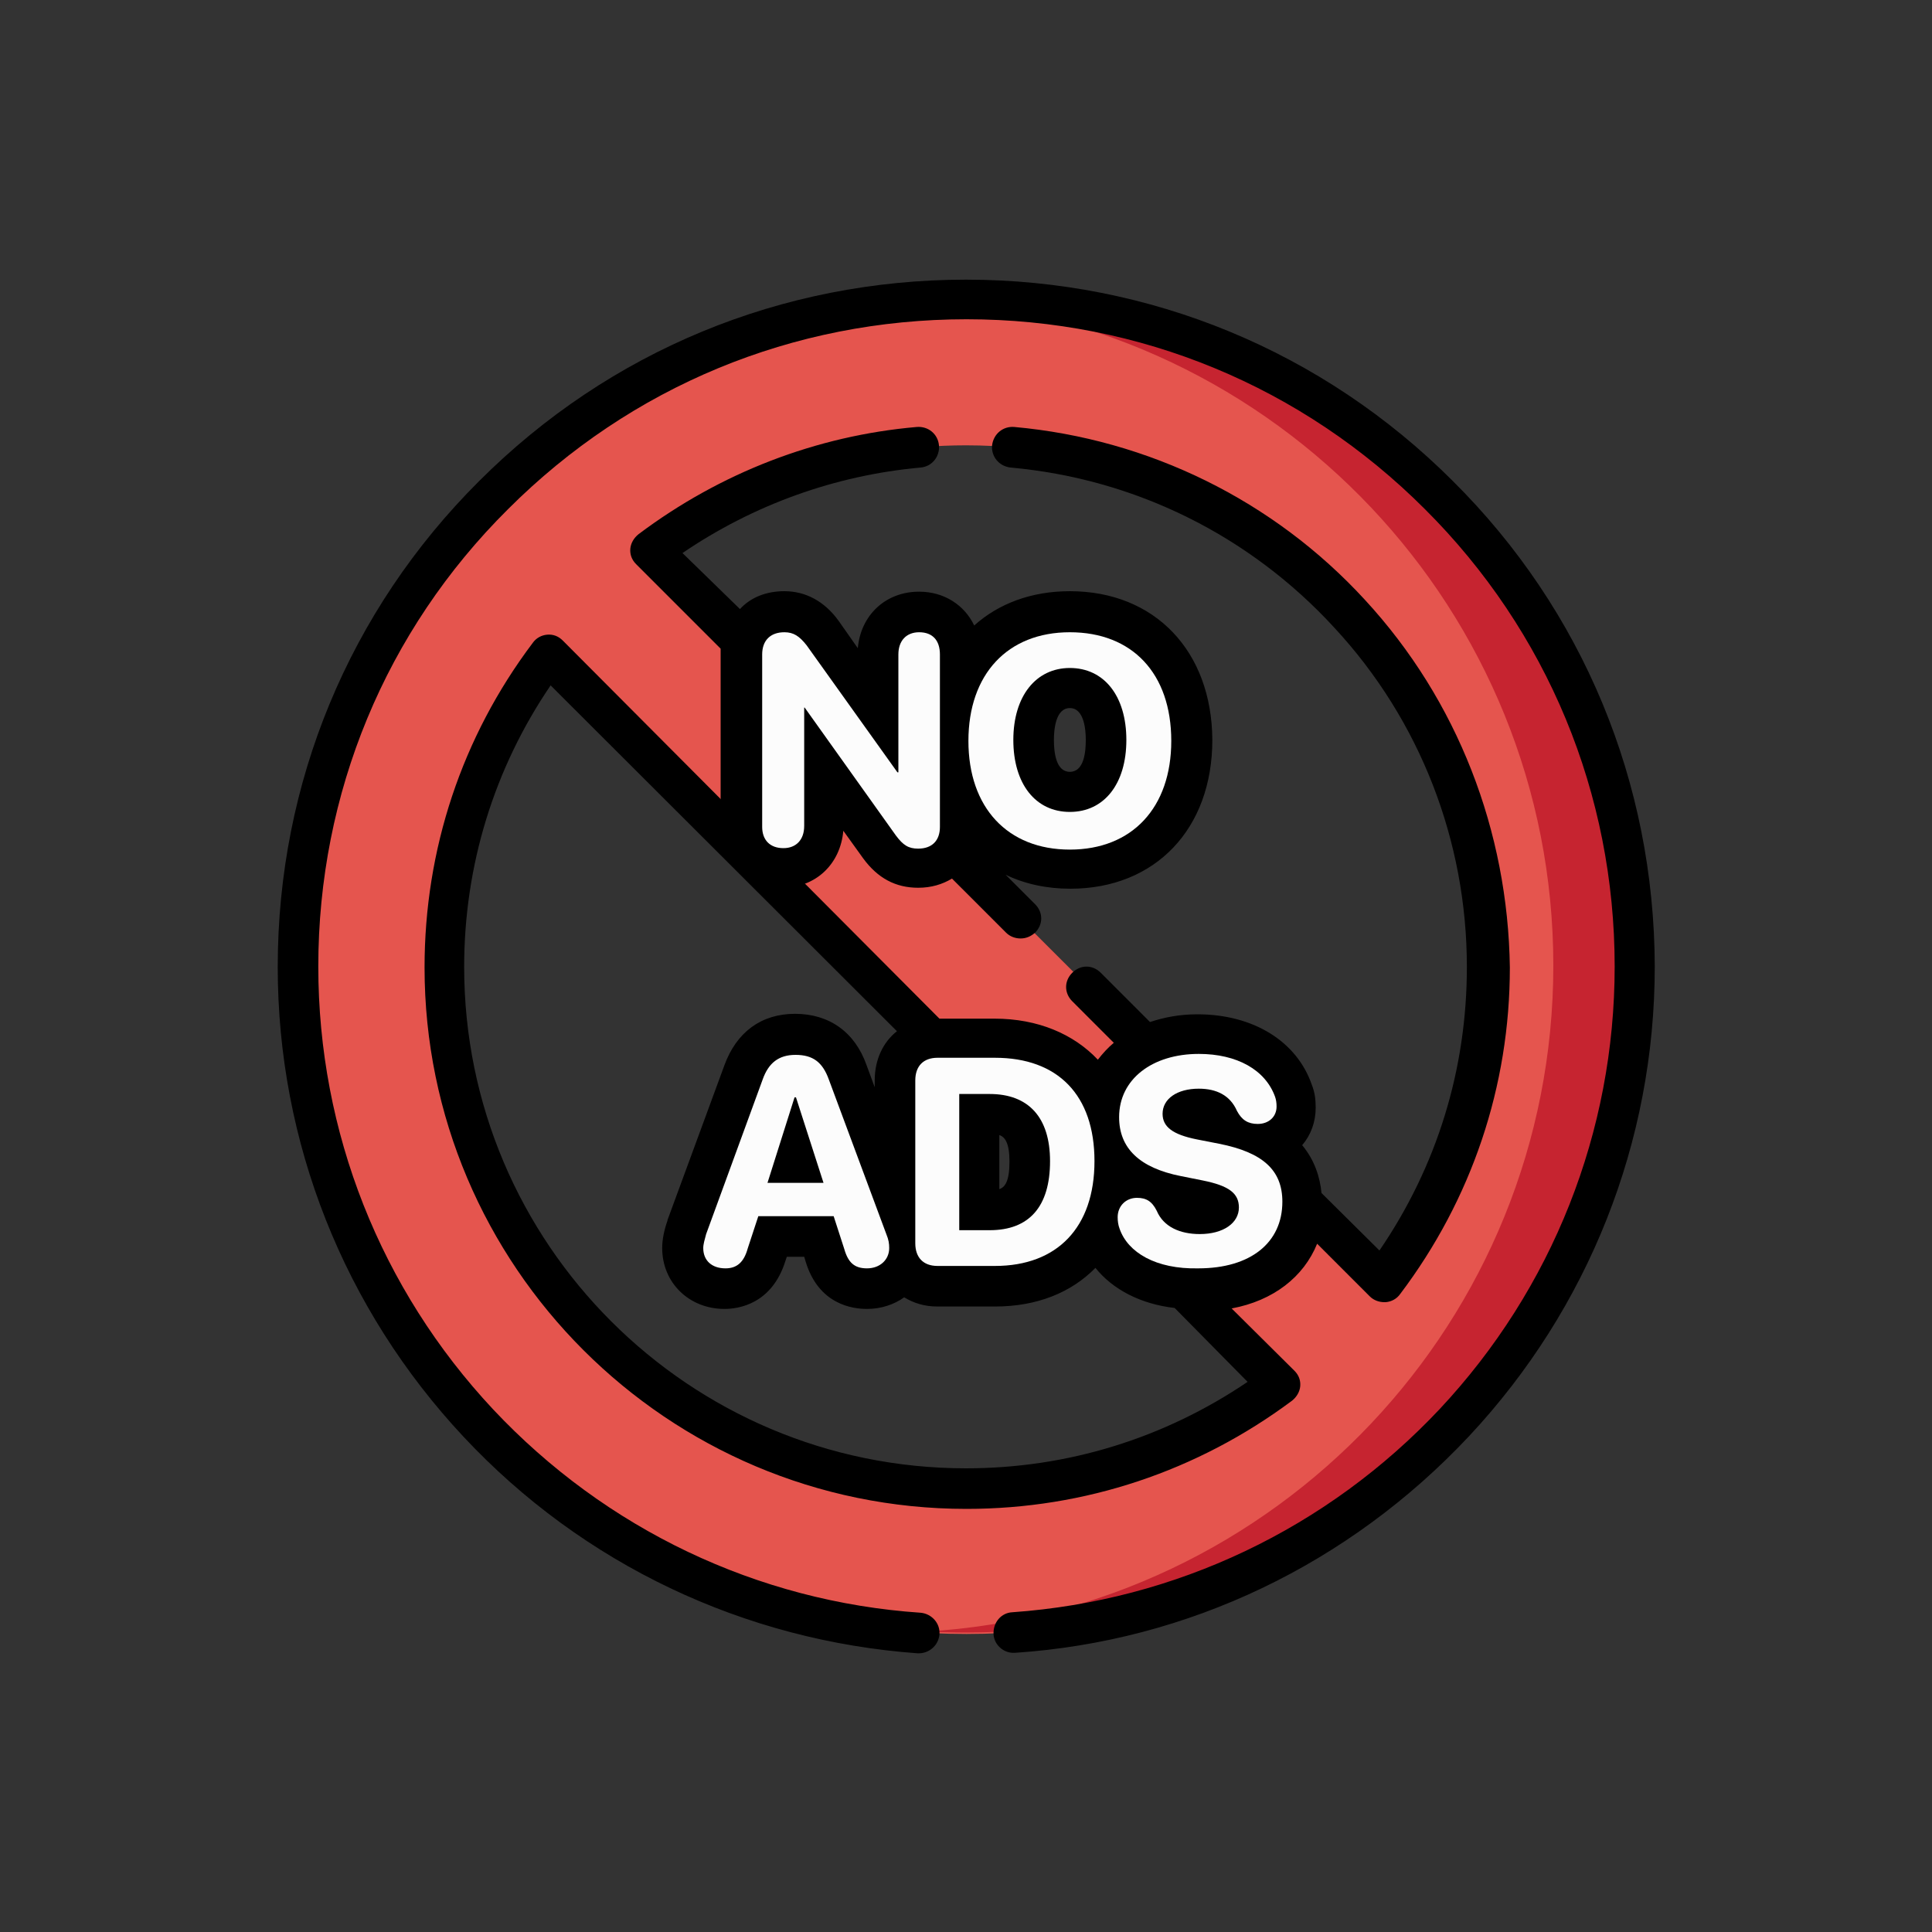 <?xml version="1.0" encoding="utf-8"?>
<!-- Generator: Adobe Illustrator 21.0.0, SVG Export Plug-In . SVG Version: 6.00 Build 0)  -->
<svg version="1.1" id="Слой_1" xmlns="http://www.w3.org/2000/svg" xmlns:xlink="http://www.w3.org/1999/xlink" x="0px" y="0px"
	 viewBox="0 0 400 400" style="enable-background:new 0 0 400 400;" xml:space="preserve">
<rect x="0" y="0" width="400" height="400" fill="#333333" stroke="none"/>
<style type="text/css">
	.st0{fill:#E5554E;}
	.st1{fill:#C62430;}
	.st2{fill:#FCFCFC;}
</style>
<g id="Group-44" transform="translate(7.5 7.5)">
	<path class="st0" d="M192.5,54.3c-76.4,0-138.3,61.9-138.3,138.3s61.9,138.2,138.4,138.2c76.4,0,138.4-61.9,138.4-138.2
		C330.9,116.3,268.9,54.3,192.5,54.3z M192.5,300.6c-59.7,0-108.1-48.3-108.1-108c0-24.3,8-46.8,21.6-64.8L257.3,279
		C239.3,292.7,216.8,300.6,192.5,300.6z M278.8,257.7L127.4,106.5c18.1-13.7,40.6-21.8,65.1-21.8c59.7,0,108.1,48.3,108.1,108
		C300.6,217.1,292.5,239.7,278.8,257.7z"/>
	<path id="Fill-3" class="st1" d="M192.5,54.3c-2.8,0-5.6,0.1-8.3,0.2c72.5,4.3,129.9,64.5,129.9,137.9s-57.4,133.6-129.9,137.9
		c2.8,0.1,5.6,0.2,8.3,0.2c76.4,0,138.3-61.9,138.3-138.2C330.9,116.3,268.9,54.3,192.5,54.3"/>
	<path id="Fill-11" d="M293.3,92.1c-26.9-26.9-62.7-41.7-100.8-41.7S118.7,65.1,91.7,92.1C64.8,118.9,50,154.6,50,192.7
		c0,36.3,13.7,70.8,38.5,97.3c24.7,26.4,58.1,42.2,94,44.8c2.3,0.1,4.3-1.6,4.5-3.9s-1.6-4.3-3.9-4.5c-33.8-2.3-65.2-17.3-88.5-42.1
		c-23.3-24.9-36.2-57.4-36.2-91.7c0-35.8,13.9-69.5,39.3-94.7c25.4-25.4,59-39.3,94.9-39.3s69.5,13.9,94.9,39.3
		c25.4,25.3,39.3,59,39.3,94.7c0,34.2-12.9,66.7-36.2,91.6c-23.3,24.8-54.7,39.7-88.5,42.1c-2.3,0.1-4,2.1-3.9,4.5
		c0.1,2.2,2,3.9,4.1,3.9c0.1,0,0.2,0,0.3,0c36-2.4,69.2-18.4,94-44.8c24.8-26.5,38.5-61,38.5-97.3C335,154.5,320.2,118.8,293.3,92.1
		"/>
	<path d="M214,114.9c-8,0-14.8,2.6-19.8,7.1c-2-4.2-6.2-7-11.4-7c-7,0-12.1,4.9-12.7,11.7l-4-5.7c-2.9-4-6.8-6.1-11.2-6.1
		c-3.8,0-7,1.3-9.2,3.7L133.8,107c14.7-10,31.6-16.1,49.3-17.7c2.3-0.2,4-2.2,3.8-4.6c-0.2-2.3-2.2-4-4.6-3.8
		c-20.8,1.8-40.7,9.5-57.6,22.2c-1,0.8-1.6,1.9-1.7,3c-0.1,1.2,0.3,2.3,1.2,3.2l17.5,17.5c0,0.3,0,0.7,0,1v35.6
		c0,7.5,5.3,12.9,12.7,12.9c7,0,12.1-4.9,12.7-11.8l4.1,5.7c3,4.1,6.7,6.1,11.4,6.1c2.7,0,5-0.7,7-1.9l11.2,11.2
		c0.8,0.8,1.9,1.2,3,1.2s2.1-0.4,3-1.2c1.7-1.7,1.7-4.2,0-5.9l-6.1-6.1c3.9,1.9,8.5,2.9,13.4,2.9c17.6,0,29.4-12.4,29.4-30.8
		C243.4,127.3,231.6,114.9,214,114.9z M214,152.3c-2.9,0-3.3-4.1-3.3-6.6c0-2,0.3-6.6,3.3-6.6s3.3,4.6,3.3,6.6
		C217.3,148.3,216.9,152.3,214,152.3z"/>
	<path d="M275.1,116.7c-18.9-20.6-44.8-33.3-72.6-35.8c-2.3-0.2-4.3,1.4-4.6,3.8c-0.2,2.3,1.4,4.3,3.8,4.6
		c25.7,2.3,49.5,14,67.1,33.2c17.7,19.1,27.4,44.1,27.4,70.2c0,21.2-6.2,41.3-18.1,58.7l-12-11.9c-0.3-3.2-1.4-6.8-4-9.9
		c1.8-2.1,2.8-4.8,2.8-7.8c0-1.7-0.2-3.2-0.8-4.7c-3.1-9-12.1-14.6-23.7-14.6c-3.6,0-6.8,0.6-9.8,1.6l-10.2-10.2
		c-1.7-1.7-4.2-1.7-5.9,0s-1.7,4.2,0,5.9l8.6,8.6c-1.2,1-2.3,2.2-3.3,3.5c-5-5.3-12.4-8.5-21.4-8.5H187l-78-78.3
		c-0.9-0.9-2-1.3-3.2-1.2s-2.3,0.7-3,1.7c-14.7,19.5-22.4,42.8-22.4,67.2c0,61.8,50.3,112.1,112.2,112.1c24.5,0,47.8-7.8,67.4-22.4
		c1-0.8,1.6-1.9,1.7-3c0.1-1.2-0.3-2.3-1.2-3.2l-13-12.9c8.6-1.6,14.9-6.5,17.7-13.4l10.9,10.9c0.8,0.8,1.9,1.2,3,1.2
		c0.1,0,0.2,0,0.3,0c1.2-0.1,2.3-0.7,3-1.7c14.8-19.6,22.7-43,22.7-67.6C304.7,164.6,294.3,137.5,275.1,116.7z M199.4,227.5
		c1.2,0.4,2.1,1.7,2.1,5.5c0,4-0.9,5.3-2.1,5.7V227.5z M250.8,278.6c-17.3,11.7-37.3,17.9-58.3,17.9c-57.3,0-103.9-46.5-103.9-103.8
		c0-21,6.2-41.1,17.9-58.3l71.7,71.6c-2.9,2.3-4.6,5.9-4.6,10.2v1.4l-1.7-4.6c-2.4-6.8-7.7-10.6-14.8-10.6c-7,0-12.1,3.8-14.6,10.6
		l-11.8,32.1v0.1c-0.7,2-1.1,3.9-1.1,5.7c0,7.2,5.6,12.6,12.9,12.6c2.9,0,9.8-1,12.6-9.9l0.3-0.9h3.6l0.3,1
		c2.7,8.9,9.7,9.8,12.7,9.8c2.9,0,5.6-0.9,7.7-2.4c2,1.2,4.2,1.9,6.9,1.9h11.9c8.7,0,15.8-2.9,20.8-8c3.6,4.5,9.4,7.5,16.4,8.3
		L250.8,278.6z"/>
	<path id="Fill-34" class="st2" d="M150.3,163.7V128c0-2.9,1.7-4.6,4.6-4.6c1.9,0,3.1,0.8,4.6,2.7l18.8,26.3h0.2V128
		c0-2.9,1.7-4.6,4.3-4.6c2.8,0,4.3,1.7,4.3,4.6v35.7c0,2.8-1.6,4.5-4.5,4.5c-2,0-3.1-0.7-4.6-2.7l-18.9-26.5H159v24.5
		c0,2.9-1.7,4.6-4.3,4.6C151.9,168.1,150.3,166.4,150.3,163.7"/>
	<path id="Fill-36" class="st2" d="M214,123.4c-12.9,0-21,8.7-21,22.5c0,13.8,8.1,22.5,21,22.5c12.9,0,21-8.7,21-22.5
		C235,131.9,226.9,123.4,214,123.4z M214,130.8c7.1,0,11.7,5.8,11.7,14.9s-4.6,14.9-11.7,14.9c-7.1,0-11.7-5.8-11.7-14.9
		S207,130.8,214,130.8z"/>
	<path id="Fill-38" class="st2" d="M138.7,248c-0.3,1.1-0.6,2.1-0.6,2.9c0,2.6,1.8,4.2,4.6,4.2c2.3,0,3.8-1.2,4.6-4.1l2.2-6.7h15.6
		l2.2,6.8c0.8,2.8,2.1,4,4.7,4c2.7,0,4.6-1.8,4.6-4.2c0-0.9-0.1-1.7-0.6-2.9L164.1,216c-1.3-3.6-3.3-5.1-6.9-5.1
		c-3.5,0-5.6,1.7-6.8,5.1L138.7,248z M157.3,219.7l5.7,17.7h-11.6l5.6-17.7H157.3z"/>
	<path id="Fill-40" class="st2" d="M182,216.2v33.7c0,3,1.7,4.7,4.6,4.7h11.9c12.9,0,20.6-8,20.6-21.7c0-13.7-7.6-21.4-20.6-21.4
		h-11.9C183.7,211.5,182,213.2,182,216.2z M209.9,232.9c0,9.4-4.3,14.3-12.5,14.3h-6.3V219h6.3C205.4,219,209.9,223.8,209.9,232.9z"
		/>
	<path id="Fill-42" class="st2" d="M224.3,246.9c-0.3-0.8-0.4-1.6-0.4-2.4c0-2.3,1.7-4,4-4c1.9,0,3.1,0.7,4.1,2.7
		c1.4,3.3,4.8,4.8,8.9,4.8c4.9,0,8.1-2.3,8.1-5.5c0-2.9-2-4.5-7.5-5.6L237,236c-8.6-1.7-12.8-5.8-12.8-12.2
		c0-7.9,6.9-13.1,16.5-13.1c7.9,0,13.8,3.3,15.8,8.9c0.2,0.6,0.3,1.2,0.3,2c0,2.1-1.6,3.6-3.9,3.6c-2,0-3.3-0.8-4.3-2.7
		c-1.4-3.2-4.2-4.6-7.9-4.6c-4.5,0-7.5,2.1-7.5,5.2c0,2.7,2.1,4.3,7.1,5.3l4.6,0.9c9.1,1.8,13.1,5.5,13.1,12
		c0,8.5-6.6,13.8-17.4,13.8C231.8,255.3,226,251.8,224.3,246.9"/>
</g>
</svg>
